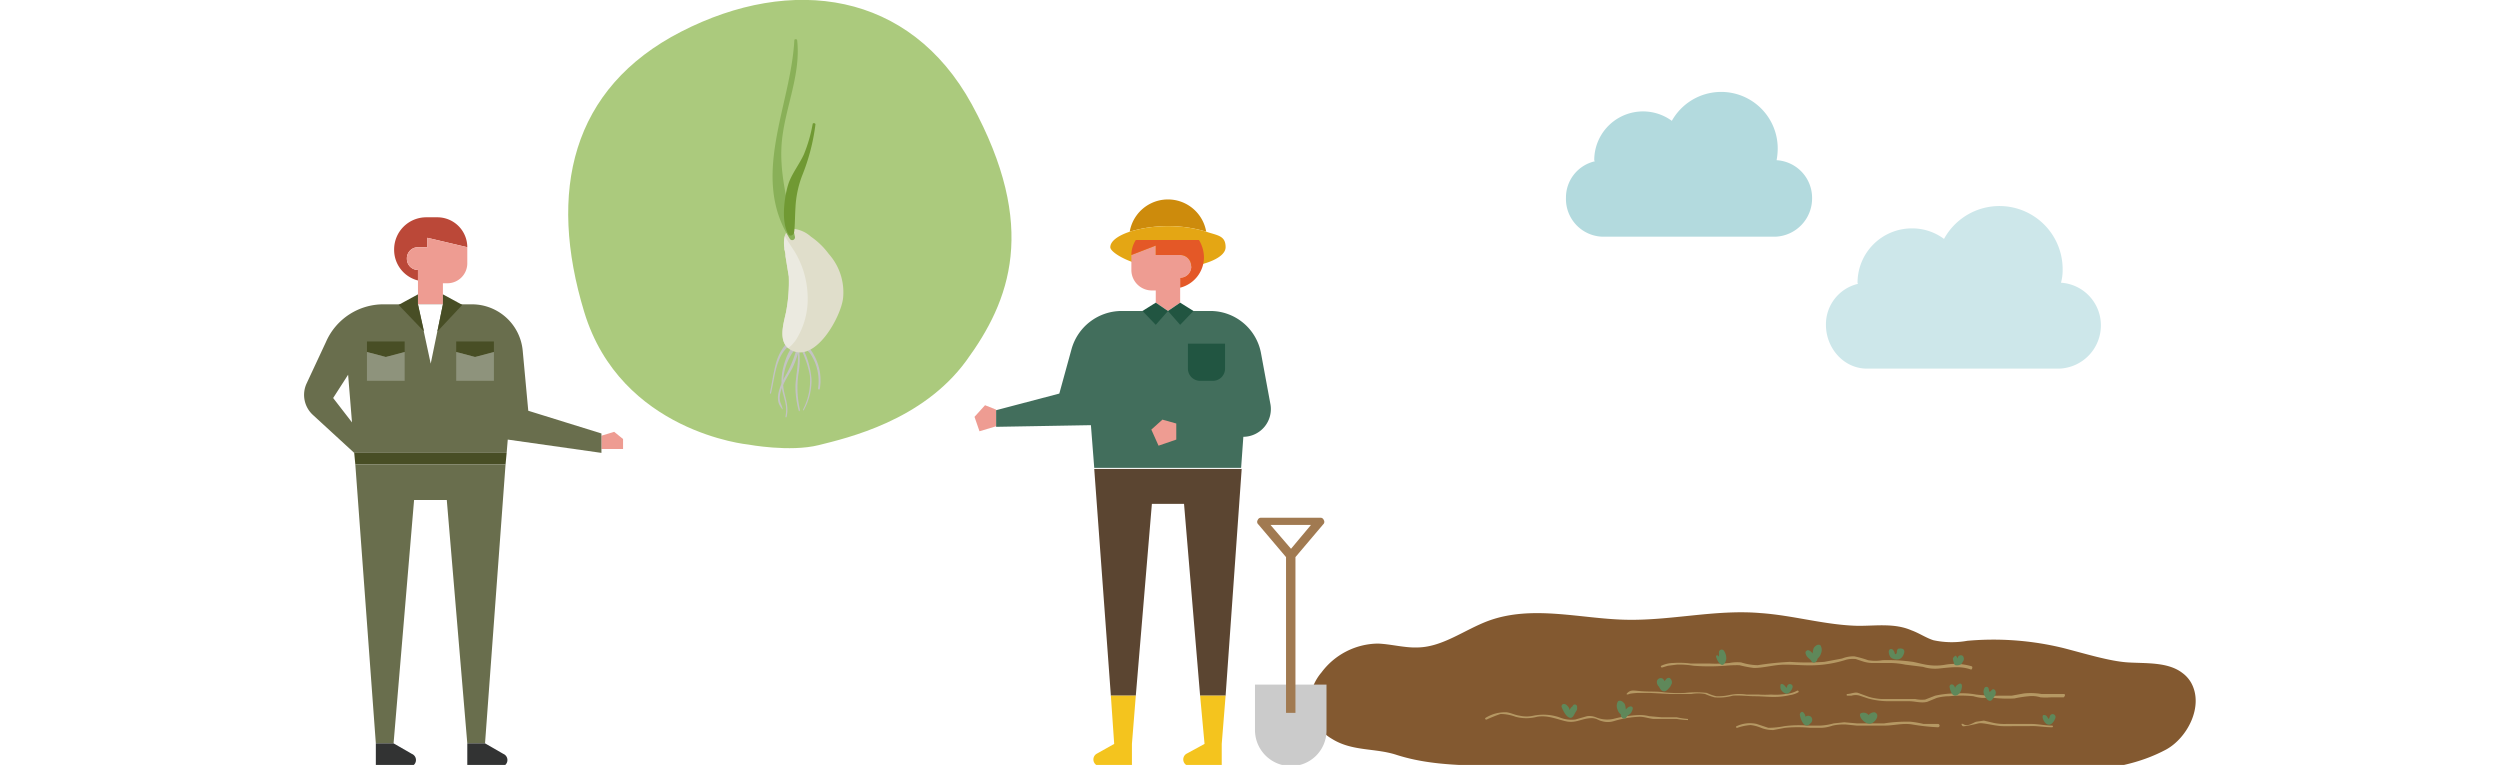 <svg xmlns="http://www.w3.org/2000/svg" xmlns:xlink="http://www.w3.org/1999/xlink" width="451" height="138" viewBox="0 0 451 138"><defs><style>.b2ea52e5-5dfb-4b7b-8be2-46b0d391c1b6{mask:url(#b59900bf-b960-44f4-8aee-1e049b90f7ee);filter:url(#ec2f671c-8883-4e03-986e-984450dbeb24);}.f2a041a9-e745-494e-9943-1c979ab8530d,.f43ca286-7adc-4f88-9bdc-4709ba993705,.f5eed670-d260-432a-a2ae-b27e57cb1a38{mix-blend-mode:multiply;}.f43ca286-7adc-4f88-9bdc-4709ba993705{fill:url(#b7fa6c47-1d92-4fa1-bd85-3579440bf40a);}.e02c915a-5a66-4f6f-bf3c-6e98eca60040{mask:url(#f2c74615-e0bb-40eb-b7ee-5a128be41f98);filter:url(#ed51381a-6431-4d54-b319-4d3c6f007b18);}.f2a041a9-e745-494e-9943-1c979ab8530d{fill:url(#a7c06b7e-0ee5-48fe-8904-c69927772cb9);}.eb98cfd7-8f4c-4d61-b3c3-5e02a44ca7b5{mask:url(#ab69a715-2bef-4cf3-895d-d2dbd5d17ba5);filter:url(#ba823af0-78f6-4a8c-9c78-db634d08f4e0);}.f5eed670-d260-432a-a2ae-b27e57cb1a38{fill:url(#b6a12d38-a3b8-4db5-b23e-da81742f3ecf);}.b8e18025-ce8d-4654-ac88-6f02986fd9a1{isolation:isolate;}.aa56f73e-cba3-469f-8839-6ee64fd7c53b{fill:#abca7d;}.b5ea3131-ea87-4e92-94c5-69c807f0aa7c{fill:#835930;}.ad342334-6330-4490-bc95-f3ef62eab611{fill:#efdf9d;opacity:0.47;}.bbbe987a-40d5-4a42-84d5-09696d12482b{fill:#5f885a;}.b035749b-88fd-428d-84db-96b49d3c34f7{fill:#b3dade;}.a0823022-f9bc-4e8d-a5d9-7a30a5631f4b{fill:#cde7ea;}.f559bb8d-73b6-4fe9-b2b5-74a005971ca4{fill:#c3c3c3;}.a3893fb0-709c-466a-8c7e-3107825f618a{fill:#e0decb;}.b3afbdd9-a753-426d-8770-f9e2c18fc805{fill:#ebeae0;}.ab2c45e4-3203-4e09-b34e-1dce91dc3263{fill:#89b058;}.b835dfae-21bc-4fd0-8c0a-1bca22b26971{fill:#709933;}.b88868ad-1eae-447b-b863-dc1e4d8f05e5{fill:#cbcbcb;}.fd7a9d17-fd73-4158-a637-658b927876e6{fill:#a17a51;}.fc5a8951-6389-4dad-a563-64c9a372bae6{fill:#ee9c92;}.f49391c9-4c9d-4287-b3de-6d840c84c295{fill:#696e4d;}.e3ebeef8-b858-429c-991c-704882aa035b{fill:#484e25;}.a4847868-0824-4f61-bc67-f26039d56d2f{fill:#323333;}.bcc1f469-2264-4ded-a317-8d6577de069e{fill:#bb4838;}.ec84c6c6-3b95-4ec4-8799-ba2c6ae64536{mask:url(#b0dd815f-d621-4778-b132-f0f1c60ffc7a);}.b55de62d-3785-4cf2-92dd-1881fd3ee997,.f3144873-4861-44a4-ac8d-c92da335363e,.f3cddad1-63fb-4539-9afb-ddf985390511{opacity:0.5;mix-blend-mode:soft-light;}.f3144873-4861-44a4-ac8d-c92da335363e{fill:url(#af1439e4-6331-4963-830f-7520bb1aa1db);}.e695f8f9-266e-4e0f-babc-0268178b5b0e{fill:#fff;}.b14d66ad-9d3d-492e-8ddf-bacffb922432{fill:#8e937c;}.ede623fa-0713-422e-8d66-beb9ef4b9cb5{mask:url(#a02a7f10-1163-41c7-a1a6-b5e1b370b2df);}.f3cddad1-63fb-4539-9afb-ddf985390511{fill:url(#e7cb0340-fb33-4b6b-944c-c2784a1b45c0);}.eb89b8cc-66f4-47ca-a842-e5c282b49bdb{fill:#426e5c;}.fe579562-36bb-4322-b830-56ad3a40d5c9{fill:#cd8b0c;}.aaf13e4a-aba2-495e-acfe-cba1c1a16e4c{fill:#e4a614;}.ac8d1dea-0463-46a7-8b61-be75918311e8{fill:#215541;}.bc5a5089-8309-42f6-bd44-68fc7834da0e{fill:#e45827;}.a5ef6b83-4767-4624-9a2d-a9f92898e8e2{mask:url(#ebcb5fcc-fad4-410f-b9bd-c2a9d4823689);}.b55de62d-3785-4cf2-92dd-1881fd3ee997{fill:url(#e785d121-7905-4c2b-8170-ad9315a4fd91);}.b406c0cb-3e4c-44ab-ae0f-0010f01ab5db{fill:#5b4531;}.b2920ae4-0196-4d38-a935-f3955b2742a5{fill:#f4c41e;}.b1d726d3-06ac-4a30-90e0-de9900d4176b{filter:url(#e78e0759-c6df-4fb9-8a76-1c3680cbfeec);}.ab91388f-5e98-44e1-8ae3-152b7eadbcc7{filter:url(#ab5d1528-fcef-4596-bc22-bcb8a13d4051);}.f6ec5bbb-0d5e-4373-acb5-f792c8eac417{filter:url(#a8756d7d-dd36-44fb-b8f6-727fbb80fa51);}</style><filter id="a8756d7d-dd36-44fb-b8f6-727fbb80fa51" x="75.44" y="-8469" width="4.45" height="32766" filterUnits="userSpaceOnUse" color-interpolation-filters="sRGB"><feFlood flood-color="#fff" result="bg"/><feBlend in="SourceGraphic" in2="bg"/></filter><mask id="b59900bf-b960-44f4-8aee-1e049b90f7ee" x="75.44" y="-8469" width="4.45" height="32766" maskUnits="userSpaceOnUse"><g class="f6ec5bbb-0d5e-4373-acb5-f792c8eac417"/></mask><linearGradient id="b7fa6c47-1d92-4fa1-bd85-3579440bf40a" x1="11310.28" y1="51.89" x2="11312.41" y2="54.55" gradientTransform="matrix(-1, 0, 0, 1, 11387.88, 0)" gradientUnits="userSpaceOnUse"><stop offset="0"/><stop offset="0.13" stop-color="#191919"/><stop offset="0.4" stop-color="#5b5b5b"/><stop offset="0.78" stop-color="#c2c2c2"/><stop offset="1" stop-color="#fff"/></linearGradient><filter id="ab5d1528-fcef-4596-bc22-bcb8a13d4051" x="60.11" y="-8469" width="2.65" height="32766" filterUnits="userSpaceOnUse" color-interpolation-filters="sRGB"><feFlood flood-color="#fff" result="bg"/><feBlend in="SourceGraphic" in2="bg"/></filter><mask id="f2c74615-e0bb-40eb-b7ee-5a128be41f98" x="60.11" y="-8469" width="2.65" height="32766" maskUnits="userSpaceOnUse"><g class="ab91388f-5e98-44e1-8ae3-152b7eadbcc7"/></mask><linearGradient id="a7c06b7e-0ee5-48fe-8904-c69927772cb9" x1="11326.6" y1="66.19" x2="11324.86" y2="66.82" xlink:href="#b7fa6c47-1d92-4fa1-bd85-3579440bf40a"/><filter id="e78e0759-c6df-4fb9-8a76-1c3680cbfeec" x="208.52" y="-8469" width="4.38" height="32766" filterUnits="userSpaceOnUse" color-interpolation-filters="sRGB"><feFlood flood-color="#fff" result="bg"/><feBlend in="SourceGraphic" in2="bg"/></filter><mask id="ab69a715-2bef-4cf3-895d-d2dbd5d17ba5" x="208.52" y="-8469" width="4.38" height="32766" maskUnits="userSpaceOnUse"><g class="b1d726d3-06ac-4a30-90e0-de9900d4176b"/></mask><linearGradient id="b6a12d38-a3b8-4db5-b23e-da81742f3ecf" x1="210.97" y1="52.65" x2="212.53" y2="54.6" gradientTransform="matrix(1, 0, 0, 1, 0, 0)" xlink:href="#b7fa6c47-1d92-4fa1-bd85-3579440bf40a"/><filter id="ec2f671c-8883-4e03-986e-984450dbeb24" x="75.44" y="48.73" width="4.45" height="6.16" filterUnits="userSpaceOnUse" color-interpolation-filters="sRGB"><feFlood flood-color="#fff" result="bg"/><feBlend in="SourceGraphic" in2="bg"/></filter><mask id="b0dd815f-d621-4778-b132-f0f1c60ffc7a" x="75.44" y="48.73" width="4.45" height="6.16" maskUnits="userSpaceOnUse"><g class="b2ea52e5-5dfb-4b7b-8be2-46b0d391c1b6"><polygon class="f43ca286-7adc-4f88-9bdc-4709ba993705" points="75.4 48.7 75.4 54.9 79.9 54.9 75.4 48.7"/></g></mask><linearGradient id="af1439e4-6331-4963-830f-7520bb1aa1db" x1="11310.28" y1="51.89" x2="11312.41" y2="54.55" gradientTransform="matrix(-1, 0, 0, 1, 11387.88, 0)" gradientUnits="userSpaceOnUse"><stop offset="0" stop-color="#040000"/><stop offset="1" stop-color="#040000"/></linearGradient><filter id="ed51381a-6431-4d54-b319-4d3c6f007b18" x="60.11" y="60.56" width="2.65" height="11.24" filterUnits="userSpaceOnUse" color-interpolation-filters="sRGB"><feFlood flood-color="#fff" result="bg"/><feBlend in="SourceGraphic" in2="bg"/></filter><mask id="a02a7f10-1163-41c7-a1a6-b5e1b370b2df" x="60.11" y="60.56" width="2.65" height="11.24" maskUnits="userSpaceOnUse"><g class="e02c915a-5a66-4f6f-bf3c-6e98eca60040"><polygon class="f2a041a9-e745-494e-9943-1c979ab8530d" points="62.8 67.1 62.4 60.6 60.1 71.8 62.8 67.1"/></g></mask><linearGradient id="e7cb0340-fb33-4b6b-944c-c2784a1b45c0" x1="11326.6" y1="66.19" x2="11324.86" y2="66.82" xlink:href="#af1439e4-6331-4963-830f-7520bb1aa1db"/><filter id="ba823af0-78f6-4a8c-9c78-db634d08f4e0" x="208.52" y="50.06" width="4.38" height="6.07" filterUnits="userSpaceOnUse" color-interpolation-filters="sRGB"><feFlood flood-color="#fff" result="bg"/><feBlend in="SourceGraphic" in2="bg"/></filter><mask id="ebcb5fcc-fad4-410f-b9bd-c2a9d4823689" x="208.52" y="50.06" width="4.38" height="6.07" maskUnits="userSpaceOnUse"><g class="eb98cfd7-8f4c-4d61-b3c3-5e02a44ca7b5"><polygon class="f5eed670-d260-432a-a2ae-b27e57cb1a38" points="212.9 50.1 212.9 54.6 210.7 56.1 208.5 54.6 212.9 50.1"/></g></mask><linearGradient id="e785d121-7905-4c2b-8170-ad9315a4fd91" x1="210.97" y1="52.65" x2="212.53" y2="54.6" gradientTransform="matrix(1, 0, 0, 1, 0, 0)" xlink:href="#af1439e4-6331-4963-830f-7520bb1aa1db"/></defs><g class="b8e18025-ce8d-4654-ac88-6f02986fd9a1"><g id="ee2c2bd6-aab7-4bae-ab39-ea4b0c9dead2" data-name="レイヤー 1"><path class="aa56f73e-cba3-469f-8839-6ee64fd7c53b" d="M135,80.2S112,78,105.4,56.3,103,15.9,122.9,5.7s41.2-7.3,52.4,13.1c12.1,22.2,6.9,35.5-1,46.3S152.9,79,147.7,80.3,135,80.2,135,80.2Z"/><path class="b5ea3131-ea87-4e92-94c5-69c807f0aa7c" d="M393.7,121.4c-2.6-2-6.5-1.7-9.8-1.9s-7.8-1.6-11.7-2.6a53.1,53.1,0,0,0-17.3-1.3,15.7,15.7,0,0,1-6.1-.1c-1.3-.4-2.6-1.3-4-1.8-3-1.3-6.3-.8-9.5-.8-5.9-.1-11.8-1.9-17.7-2.3-8.1-.7-16.2,1.4-24.4,1.2s-16.8-2.7-24.7.2c-4.3,1.6-8.2,4.7-12.7,4.8-2.4.1-4.8-.6-7.2-.7a12.9,12.9,0,0,0-10.2,5.2,9,9,0,0,0-2.1,4.9,8,8,0,0,0,4,7.1c3.7,2.3,7.8,1.6,11.7,2.9,6.6,2.1,13.4,1.8,20.1,2.1l22.5.9c15,.4,30,.6,45,.5,6.7,0,13.4-.6,20.2-.5,10.3-.4,21.3,1.2,31-4,3.8-2.1,6.8-7.8,4.5-12A5.7,5.7,0,0,0,393.7,121.4Z"/><path class="ad342334-6330-4490-bc95-f3ef62eab611" d="M304.5,129.7a13.8,13.8,0,0,1-2-.3h-2.7l-2.3-.2a6.8,6.8,0,0,0-2-.2,22.2,22.2,0,0,0-4.5.7,5.4,5.4,0,0,1-3.1-.3,3.1,3.1,0,0,0-1.6-.2l-2.1.6a5.7,5.7,0,0,1-2.9-.4,9,9,0,0,0-4.6-.3,5.7,5.7,0,0,1-2.6,0c-.8-.1-1.5-.5-2.3-.6a6.6,6.6,0,0,0-3.8,1c-.2.1,0,.4.2.3a26,26,0,0,1,2.5-1,8.1,8.1,0,0,1,2.7.5,7.4,7.4,0,0,0,3.9,0c1.9-.3,3.4.4,5.1.8s2.6-.3,4.1-.5,1.6.3,2.5.5a3.7,3.7,0,0,0,2.1,0,18.5,18.5,0,0,1,4.7-.8c.8,0,1.6.3,2.5.4h4.2a13.6,13.6,0,0,0,2,.2A.2.2,0,0,0,304.5,129.7Z"/><path class="ad342334-6330-4490-bc95-f3ef62eab611" d="M349.6,130.6H347a18.5,18.5,0,0,0-2.3-.4,26.3,26.3,0,0,0-4.8.3H335l-2.3-.2-1.9.2a10.9,10.9,0,0,1-2.5.4h-2.2a19.7,19.7,0,0,0-4.2.1,15,15,0,0,1-2.9.3l-2.1-.7a5.6,5.6,0,0,0-3.6.4c-.2,0-.1.4.1.3a9.3,9.3,0,0,1,2.4-.5,6.7,6.7,0,0,1,1.9.5,5.7,5.7,0,0,0,2.2.4l2.1-.4a23.6,23.6,0,0,1,4.6,0h2a7.1,7.1,0,0,0,2-.4,9.3,9.3,0,0,1,2.4-.2l2,.2h4.9c1.8,0,3.4-.5,5.1-.2a38,38,0,0,0,4.6.5A.2.2,0,1,0,349.6,130.6Z"/><path class="ad342334-6330-4490-bc95-f3ef62eab611" d="M370.2,130.9c-1.3,0-2.5-.3-3.8-.3H362a9.7,9.7,0,0,1-2.4-.2l-1.7-.4-1.4.2c-.6.2-1.5.9-2.2.5s-.4.2-.2.3,2-.3,2.8-.5,3,.5,4.5.5H366c1.4-.1,2.8.2,4.2.2A.1.1,0,0,0,370.2,130.9Z"/><path class="ad342334-6330-4490-bc95-f3ef62eab611" d="M372.3,125.2h-4a11.5,11.5,0,0,0-3.2-.1l-2.2.4h-2.1a31,31,0,0,1-4.3-.2,13.7,13.7,0,0,0-3.5-.2,17.2,17.2,0,0,0-3.9.4l-1.8.7a5.5,5.5,0,0,1-1.8-.1h-6.1a10.1,10.1,0,0,1-2.3-.4l-1.9-.7c-.6-.2-1.3.2-2,.2a.2.2,0,0,0,0,.3h.8a2.6,2.6,0,0,1,1.5,0l1.5.5a14.1,14.1,0,0,0,3.5.5h3.9c1.1,0,2.2.4,3.3.1l1.7-.7a9.1,9.1,0,0,1,2.3-.3,20.6,20.6,0,0,1,4.3,0,7.6,7.6,0,0,0,1.6.3h2.1a22.9,22.9,0,0,0,3.7.1,20.2,20.2,0,0,1,2.6-.4,5,5,0,0,1,2.1.2,12,12,0,0,0,1.9,0h2.3C372.6,125.5,372.6,125.2,372.3,125.2Z"/><path class="ad342334-6330-4490-bc95-f3ef62eab611" d="M324.2,124.6a5.1,5.1,0,0,1-2.1.6,11.3,11.3,0,0,1-2.6.1,16.1,16.1,0,0,1-2.2,0h-2.2a8.6,8.6,0,0,0-3.2.1,9,9,0,0,1-2.3.2,8.5,8.5,0,0,1-1.7-.6,17,17,0,0,0-3.9,0,24.4,24.4,0,0,1-3.8-.1c-1.3-.2-2.6-.1-4-.2s-1.9-.3-2.5.2,0,.4.2.3,1.3-.2,1.8-.2h1.9l3.8.2h3.7a7,7,0,0,1,2.5,0,11.5,11.5,0,0,0,1.7.6,9.1,9.1,0,0,0,3.3-.3c1.3-.1,2.7.1,4,.1s2.8.2,4.3.1a13.8,13.8,0,0,0,2-.3,4.4,4.4,0,0,0,1.5-.5C324.6,124.8,324.4,124.5,324.2,124.6Z"/><path class="ad342334-6330-4490-bc95-f3ef62eab611" d="M355.7,120.2a10.6,10.6,0,0,0-4.7-.3,9.4,9.4,0,0,1-2.9.1c-1-.1-2-.4-3-.6a33.2,33.2,0,0,0-5.5-.3,7.6,7.6,0,0,1-2.6,0,18.2,18.2,0,0,0-2.5-.7,5.7,5.7,0,0,0-2.2.4l-3.2.6a42.8,42.8,0,0,1-6.2,0,54.2,54.2,0,0,0-5.8.6,10.5,10.5,0,0,1-3-.5,7.4,7.4,0,0,0-2.1.1,22.6,22.6,0,0,1-3.7.1H305a16.1,16.1,0,0,0-3.1-.1,5.4,5.4,0,0,0-2.2.5c-.2.1,0,.4.2.3l1-.3,1.6-.2a15.1,15.1,0,0,1,3,.2,36.2,36.2,0,0,0,5.7,0,22.6,22.6,0,0,1,2.6-.1,20,20,0,0,0,2.6.5c1.8,0,3.7-.6,5.6-.6s3.7.2,5.6.1a21.3,21.3,0,0,0,5.5-1,4.9,4.9,0,0,1,1.7-.1l1.2.4a6.1,6.1,0,0,0,2.3.3h2.5a14.3,14.3,0,0,1,2.9.3l3.2.4a7.2,7.2,0,0,0,2.9.3c2-.2,3.9-.5,5.8.2C355.8,120.7,355.9,120.3,355.7,120.2Z"/><path class="bbbe987a-40d5-4a42-84d5-09696d12482b" d="M294.4,127.5c-.3-.2-.8.1-1.1.5a3.6,3.6,0,0,0-.2-1c-.2-.3-.7-.8-1.2-.5a1.6,1.6,0,0,0-.1,1.5,1.6,1.6,0,0,0,.4.7l.2.2v.3c.1,0,.1.2.1.1a.5.5,0,0,0,.9.1c.2-.4.7-.5.9-.9S294.7,127.7,294.4,127.5Z"/><path class="bbbe987a-40d5-4a42-84d5-09696d12482b" d="M325.9,117.4c.3-.3.8.1,1.1.5a3.6,3.6,0,0,1,.2-1c.2-.3.7-.8,1.2-.5a1.6,1.6,0,0,1,.1,1.5,1.6,1.6,0,0,1-.4.7l-.2.2c0,.1-.1.2-.1.3s-.1.2-.1.1a.5.5,0,0,1-.9.1c-.2-.4-.7-.6-.9-1S325.6,117.6,325.9,117.4Z"/><path class="bbbe987a-40d5-4a42-84d5-09696d12482b" d="M284.5,127.6a.4.4,0,0,0-.8-.2,1.5,1.5,0,0,0-.5.6h-.1v-.2a2.2,2.2,0,0,0-.6-.7h0c-.4-.2-.8-.1-.8.4a6.7,6.7,0,0,0,.6,1.2c.2.3.6.8,1,.8s.6-.4.8-.8S284.6,128.1,284.5,127.6Z"/><path class="bbbe987a-40d5-4a42-84d5-09696d12482b" d="M301.2,122.3c-.5-.1-.7.3-.9.6h0a1,1,0,0,0-.4-.5.7.7,0,0,0-1,.7,1.2,1.2,0,0,0,.4.8,1.8,1.8,0,0,0,.5.7c.7.4,1.1-.3,1.5-.7l.3-.6A1,1,0,0,0,301.2,122.3Z"/><path class="bbbe987a-40d5-4a42-84d5-09696d12482b" d="M311,117.4a.5.5,0,0,0-.9.2v.9c-.1-.2-.3-.4-.5-.2s1.1,3.1,1.8.7A2.3,2.3,0,0,0,311,117.4Z"/><path class="bbbe987a-40d5-4a42-84d5-09696d12482b" d="M326.7,129.3a.8.8,0,0,0-1,0h0a1.2,1.2,0,0,0-.4-.8c-.2-.2-.5,0-.6.3s.7,3.1,1.9,1.7A.8.8,0,0,0,326.7,129.3Z"/><path class="bbbe987a-40d5-4a42-84d5-09696d12482b" d="M338.2,128.5a1.3,1.3,0,0,0-1.1.5l-.2-.2a1.2,1.2,0,0,0-1-.2c-.5.1-.4.5-.2.9s1.1,1.3,1.9,1S339.2,128.9,338.2,128.5Z"/><path class="bbbe987a-40d5-4a42-84d5-09696d12482b" d="M353.2,123.5a1,1,0,0,0-.5.6c-.1-.2-.1-.4-.3-.5a.4.4,0,0,0-.7.3,3.8,3.8,0,0,0,.3,1c.5,1.1,1.5.5,1.8-.4S353.9,123,353.2,123.5Z"/><path class="bbbe987a-40d5-4a42-84d5-09696d12482b" d="M342.6,117c-.3,0-.4.3-.4.6s-.1.3-.2.4-.2-.1-.2-.2-.3-.9-.8-.7-.2,1.2.1,1.5,1.6.8,2.2-.3S343.3,116.9,342.6,117Z"/><path class="bbbe987a-40d5-4a42-84d5-09696d12482b" d="M354.2,118.5c-.1-.4-.9-.4-1,.1v.2h0l-.2-.3c-.1-.2-.3-.3-.4-.1s-.3.2-.3.4.2.9.3,1.1,1,.2,1.3-.2l.3-.5A.8.8,0,0,0,354.2,118.5Z"/><path class="bbbe987a-40d5-4a42-84d5-09696d12482b" d="M359.9,124.5c-.2-.2-.4-.2-.5-.1l-.4.4h-.1c-.1-.2-.1-.5-.2-.7s-.5-.3-.7,0a1.4,1.4,0,0,0-.1,1.1c.1.4.9,1.8,1.5,1S360.2,125,359.9,124.5Z"/><path class="bbbe987a-40d5-4a42-84d5-09696d12482b" d="M369.8,129.2a1.7,1.7,0,0,1-.2.5h0c-.3-.3-.3-.6-.7-.7h-.3c-.2.2-.1.6,0,.8a1.7,1.7,0,0,0,.6.8c.8.5,1.4-.5,1.6-1.1A.5.5,0,0,0,369.8,129.2Z"/><path class="bbbe987a-40d5-4a42-84d5-09696d12482b" d="M322.5,123.6c-.1.1-.1.3-.2.5h0c-.3-.3-.4-.6-.8-.7h-.2c-.2.2-.1.5-.1.8a1.4,1.4,0,0,0,.7.8c.7.5,1.4-.5,1.5-1.1A.5.5,0,0,0,322.5,123.6Z"/><path class="b035749b-88fd-428d-84db-96b49d3c34f7" d="M320.5,28.9a12.3,12.3,0,0,0,.2-2,10.2,10.2,0,0,0-19.1-5.1,8.8,8.8,0,0,0-14,7.1c0,.1.1.1.1.2a6.7,6.7,0,0,0-5.2,6.6,6.8,6.8,0,0,0,6.6,7h31.2a6.9,6.9,0,0,0,6.6-7A6.8,6.8,0,0,0,320.5,28.9Z"/><path class="a0823022-f9bc-4e8d-a5d9-7a30a5631f4b" d="M371.8,51a8.3,8.3,0,0,0,.3-2.2,11.4,11.4,0,0,0-21.4-5.7,9.6,9.6,0,0,0-5.8-1.9,9.8,9.8,0,0,0-9.8,9.8.3.3,0,0,0,.1.2,7.5,7.5,0,0,0-5.8,7.4h0c0,4.2,3.2,7.9,7.4,7.9h34.7a7.8,7.8,0,0,0,7.5-7.9h0A7.7,7.7,0,0,0,371.8,51Z"/><path class="f559bb8d-73b6-4fe9-b2b5-74a005971ca4" d="M144.1,61.1a20.4,20.4,0,0,1-2.7,7.2c-.6,1.3-1.6,3.4-.7,4.9s.3-.1.2-.3c-1-2,1.4-5.2,2.1-6.6a18.7,18.7,0,0,0,1.5-4.9C144.5,60.9,144.1,60.7,144.1,61.1Z"/><path class="f559bb8d-73b6-4fe9-b2b5-74a005971ca4" d="M144.3,73.9a18.2,18.2,0,0,1-.3-6.2,15.4,15.4,0,0,0,.2-4.3c0-.4-.4-.2-.3.2.2,2-.3,3.9-.4,6a16.3,16.3,0,0,0,.6,4.5C144.2,74.3,144.3,74.1,144.3,73.9Z"/><path class="f559bb8d-73b6-4fe9-b2b5-74a005971ca4" d="M146.8,64a5.7,5.7,0,0,0-4.3-3.1c-.1-.1-.1.3,0,.4a8.8,8.8,0,0,1,3.6,2.4,8.8,8.8,0,0,1,1.5,6.2c-.1.3.2.6.3.2A9.2,9.2,0,0,0,146.8,64Z"/><path class="f559bb8d-73b6-4fe9-b2b5-74a005971ca4" d="M143.4,62.1c-1.1.9-1.9,3-2.3,5.1a10.7,10.7,0,0,0,0,3.1c.3,1.6,1,2.9.6,4.8,0,.2.1.3.2.1.5-2.1-.4-3.6-.6-5.5a9.8,9.8,0,0,1,2.3-6.9C143.8,62.5,143.7,61.9,143.4,62.1Z"/><path class="f559bb8d-73b6-4fe9-b2b5-74a005971ca4" d="M146.4,68.4a15.1,15.1,0,0,0-1.8-6c-.1-.2-.3.2-.2.4a17.7,17.7,0,0,1,1.7,4.9,11.2,11.2,0,0,1-1.2,6.1c-.1.1.1.4.1.2A11.1,11.1,0,0,0,146.4,68.4Z"/><path class="f559bb8d-73b6-4fe9-b2b5-74a005971ca4" d="M143.5,60.9c-1.1.3-2.2,1.5-3,3.2s-1.1,4.4-1.6,6.7c0,.3.1.3.2.1.5-2.1.7-4.3,1.5-6.1a5.9,5.9,0,0,1,3-3.2C143.9,61.5,143.8,60.8,143.5,60.9Z"/><path class="a3893fb0-709c-466a-8c7e-3107825f618a" d="M149.5,45.8a13.4,13.4,0,0,0-3.2-3.1,5.6,5.6,0,0,0-3-1.4c-1.9,0-2,1.9-1.8,3.4v.2c0,.2.1.3.1.5a2.5,2.5,0,0,1,.1.8l.6,3.7a28.5,28.5,0,0,1-.5,6.4c-.4,2-1.6,5.4.8,6.8,4.5,2.6,9.2-6.1,9.5-9.4A10.4,10.4,0,0,0,149.5,45.8Z"/><path class="b3afbdd9-a753-426d-8770-f9e2c18fc805" d="M145.7,53.4a16.3,16.3,0,0,0-2.4-8.1c-.6-.9-1.2-1.8-1.7-2.7a4.9,4.9,0,0,0-.1,2.1v.2c0,.2.1.3.1.5a2.5,2.5,0,0,1,.1.8l.6,3.7a28.5,28.5,0,0,1-.5,6.4c-.4,1.9-1.4,5,.4,6.5a6.7,6.7,0,0,0,1.4-1.5A13.8,13.8,0,0,0,145.7,53.4Z"/><path class="ab2c45e4-3203-4e09-b34e-1dce91dc3263" d="M141.1,25c.7-6,3.4-11.7,2.7-17.8a.3.3,0,0,0-.5,0c-.6,11.9-8,24.6-.8,35.9a.5.5,0,0,0,.9-.4C142.2,36.9,140.4,31,141.1,25Z"/><path class="b835dfae-21bc-4fd0-8c0a-1bca22b26971" d="M144.7,31.7a36.7,36.7,0,0,0,2.4-9.2c.1-.3-.5-.4-.5-.1a26.6,26.6,0,0,1-1.6,5.5c-.8,1.7-1.9,3.1-2.6,4.8s-1.7,7-.2,9.5c.2.5.8.3,1-.1s.2-3.1.3-4.6A18.7,18.7,0,0,1,144.7,31.7Z"/><path class="b88868ad-1eae-447b-b863-dc1e4d8f05e5" d="M239.3,123.5v8.3a6.4,6.4,0,0,1-6.4,6.4h0a6.5,6.5,0,0,1-6.5-6.4v-8.3Z"/><path class="fd7a9d17-fd73-4158-a637-658b927876e6" d="M238.8,93.8a.6.6,0,0,0-.6-.4H227.5a.6.6,0,0,0-.6.4.6.6,0,0,0,.1.8l5,5.9v28.1h1.7V100.5l5-5.9A.6.6,0,0,0,238.8,93.8ZM232.9,99l-3.7-4.3h7.3Z"/><polygon class="fc5a8951-6389-4dad-a563-64c9a372bae6" points="108.5 78.6 110.8 77.9 112.4 79.2 112.4 81 108.5 81 108.5 78.6"/><path class="f49391c9-4c9d-4287-b3de-6d840c84c295" d="M56.5,74.9l7.4,6.8H91.4l.2-2.4,16.9,2.4V78.2L95.3,74.1l-1-10.8a9.2,9.2,0,0,0-9.2-8.4H69.3a11.3,11.3,0,0,0-10.5,6.8l-3.5,7.5A4.9,4.9,0,0,0,56.5,74.9Zm3.6-3.1,2.7-4.2.7,8.6Z"/><polygon class="e3ebeef8-b858-429c-991c-704882aa035b" points="91.4 81.7 91.2 83.8 64.1 83.8 63.9 81.7 91.4 81.7"/><polygon class="f49391c9-4c9d-4287-b3de-6d840c84c295" points="91.2 83.8 87.5 134.1 84.3 134.1 80.6 90.2 74.7 90.2 71 134.1 67.8 134.1 64.1 83.8 91.2 83.8"/><path class="a4847868-0824-4f61-bc67-f26039d56d2f" d="M90.2,138.3H84.3v-4.2h3.2l3.3,1.9A1.2,1.2,0,0,1,90.2,138.3Z"/><path class="a4847868-0824-4f61-bc67-f26039d56d2f" d="M73.7,138.3H67.8v-4.2H71l3.3,1.9A1.2,1.2,0,0,1,73.7,138.3Z"/><path class="bcc1f469-2264-4ded-a317-8d6577de069e" d="M76.9,39.2h2a5.4,5.4,0,0,1,5.4,5.4l-7.2-1.7v1.7H75.4a2,2,0,0,0-2,2.1,2,2,0,0,0,2,2v1.9A5.7,5.7,0,0,1,71.1,45h0A5.8,5.8,0,0,1,76.9,39.2Z"/><path class="fc5a8951-6389-4dad-a563-64c9a372bae6" d="M75.4,44.6h1.7V42.9l7.2,1.7v2.8a3.6,3.6,0,0,1-3.7,3.7h-.7v3.8H75.4V48.7a2,2,0,0,1-2-2A2,2,0,0,1,75.4,44.6Z"/><g class="ec84c6c6-3b95-4ec4-8799-ba2c6ae64536"><polygon class="f3144873-4861-44a4-ac8d-c92da335363e" points="75.4 48.7 75.4 54.9 79.9 54.9 75.4 48.7"/></g><polygon class="e695f8f9-266e-4e0f-babc-0268178b5b0e" points="77.7 65.6 79.9 54.9 75.4 54.9 77.7 65.6"/><polygon class="e3ebeef8-b858-429c-991c-704882aa035b" points="79.9 53.1 83.4 55 78.9 59.8 79.9 54.9 79.9 53.1"/><polygon class="e3ebeef8-b858-429c-991c-704882aa035b" points="75.4 53.1 71.9 55 76.5 59.8 75.4 54.9 75.4 53.1"/><polygon class="e3ebeef8-b858-429c-991c-704882aa035b" points="82.3 63.5 85.7 64.4 89.1 63.5 89.1 61.6 82.3 61.6 82.3 63.5"/><polygon class="b14d66ad-9d3d-492e-8ddf-bacffb922432" points="82.3 68.7 89.1 68.7 89.1 63.5 85.7 64.4 82.3 63.5 82.3 68.7"/><polygon class="e3ebeef8-b858-429c-991c-704882aa035b" points="66.2 63.5 69.6 64.4 73 63.5 73 61.6 66.2 61.6 66.2 63.5"/><polygon class="b14d66ad-9d3d-492e-8ddf-bacffb922432" points="66.2 68.7 73 68.7 73 63.5 69.6 64.4 66.2 63.5 66.2 68.7"/><g class="ede623fa-0713-422e-8d66-beb9ef4b9cb5"><polygon class="f3cddad1-63fb-4539-9afb-ddf985390511" points="62.8 67.1 62.4 60.6 60.1 71.8 62.8 67.1"/></g><polygon class="fc5a8951-6389-4dad-a563-64c9a372bae6" points="179.7 73.9 177.7 73.1 175.8 75.2 176.7 77.8 179.7 76.9 179.7 73.9"/><path class="eb89b8cc-66f4-47ca-a842-e5c282b49bdb" d="M229.2,73l-1.7-9.2a9.3,9.3,0,0,0-9.2-7.7h-16a9.4,9.4,0,0,0-9,6.9l-2.2,8-11.4,3v3l17.1-.3.6,7.7h26.5l.4-5.6h0A5,5,0,0,0,229.2,73Z"/><path class="fe579562-36bb-4322-b830-56ad3a40d5c9" d="M217.6,41.8a7,7,0,0,0-13.8,0,23.4,23.4,0,0,1,6.9-1A22.9,22.9,0,0,1,217.6,41.8Z"/><path class="aaf13e4a-aba2-495e-acfe-cba1c1a16e4c" d="M217.6,41.8a22.9,22.9,0,0,0-6.9-1,23.4,23.4,0,0,0-6.9,1c-2.1.7-3.5,1.7-3.5,2.8s4.7,3.8,10.4,3.8,10.4-1.7,10.4-3.8S219.7,42.5,217.6,41.8Z"/><polygon class="eb89b8cc-66f4-47ca-a842-e5c282b49bdb" points="210.7 56.1 210.7 56.1 210.7 56.1 210.7 56.1"/><path class="fc5a8951-6389-4dad-a563-64c9a372bae6" d="M210.7,56.1l2.2-1.5V50.1a2,2,0,0,0,2-2.1,2,2,0,0,0-2-2h-4.4V44.3L204.1,46v2.8a3.7,3.7,0,0,0,3.7,3.6h.7v2.2l2.2,1.5Z"/><polygon class="ac8d1dea-0463-46a7-8b61-be75918311e8" points="208.5 54.6 206.1 56.1 208.5 58.6 210.7 56.1 210.7 56.1 208.5 54.6"/><polygon class="ac8d1dea-0463-46a7-8b61-be75918311e8" points="212.9 54.6 210.7 56.1 210.7 56.1 212.9 58.6 215.3 56.1 212.9 54.6"/><path class="bc5a5089-8309-42f6-bd44-68fc7834da0e" d="M217.2,46.4a6.3,6.3,0,0,0-.9-3.1H204.9a5,5,0,0,0-.8,2.7l4.4-1.7V46h4.4a2,2,0,0,1,2,2,2,2,0,0,1-2,2.1v1.8A5.7,5.7,0,0,0,217.2,46.4Z"/><g class="a5ef6b83-4767-4624-9a2d-a9f92898e8e2"><polygon class="b55de62d-3785-4cf2-92dd-1881fd3ee997" points="212.9 50.1 212.9 54.6 210.7 56.1 208.5 54.6 212.9 50.1"/></g><polygon class="b406c0cb-3e4c-44ab-ae0f-0010f01ab5db" points="224 84.6 197.4 84.6 200.4 125.5 204.9 125.5 207.8 90.9 213.6 90.9 216.5 125.5 221.1 125.5 224 84.6"/><path class="b2920ae4-0196-4d38-a935-f3955b2742a5" d="M201,134.2l-3.2,1.8a1.2,1.2,0,0,0,.5,2.2h5.9v-4l.7-8.7h-4.5Z"/><path class="b2920ae4-0196-4d38-a935-f3955b2742a5" d="M216.5,125.5l.8,8.7L214,136a1.2,1.2,0,0,0,.6,2.2h5.8v-4l.7-8.7Z"/><path class="ac8d1dea-0463-46a7-8b61-be75918311e8" d="M214.3,62H221a0,0,0,0,1,0,0v4.5a2.2,2.2,0,0,1-2.2,2.2h-2.3a2.2,2.2,0,0,1-2.2-2.2V62A0,0,0,0,1,214.3,62Z"/><polygon class="fc5a8951-6389-4dad-a563-64c9a372bae6" points="212.2 76.4 209.7 75.7 207.7 77.5 209 80.4 212.2 79.3 212.2 76.4"/></g></g></svg>